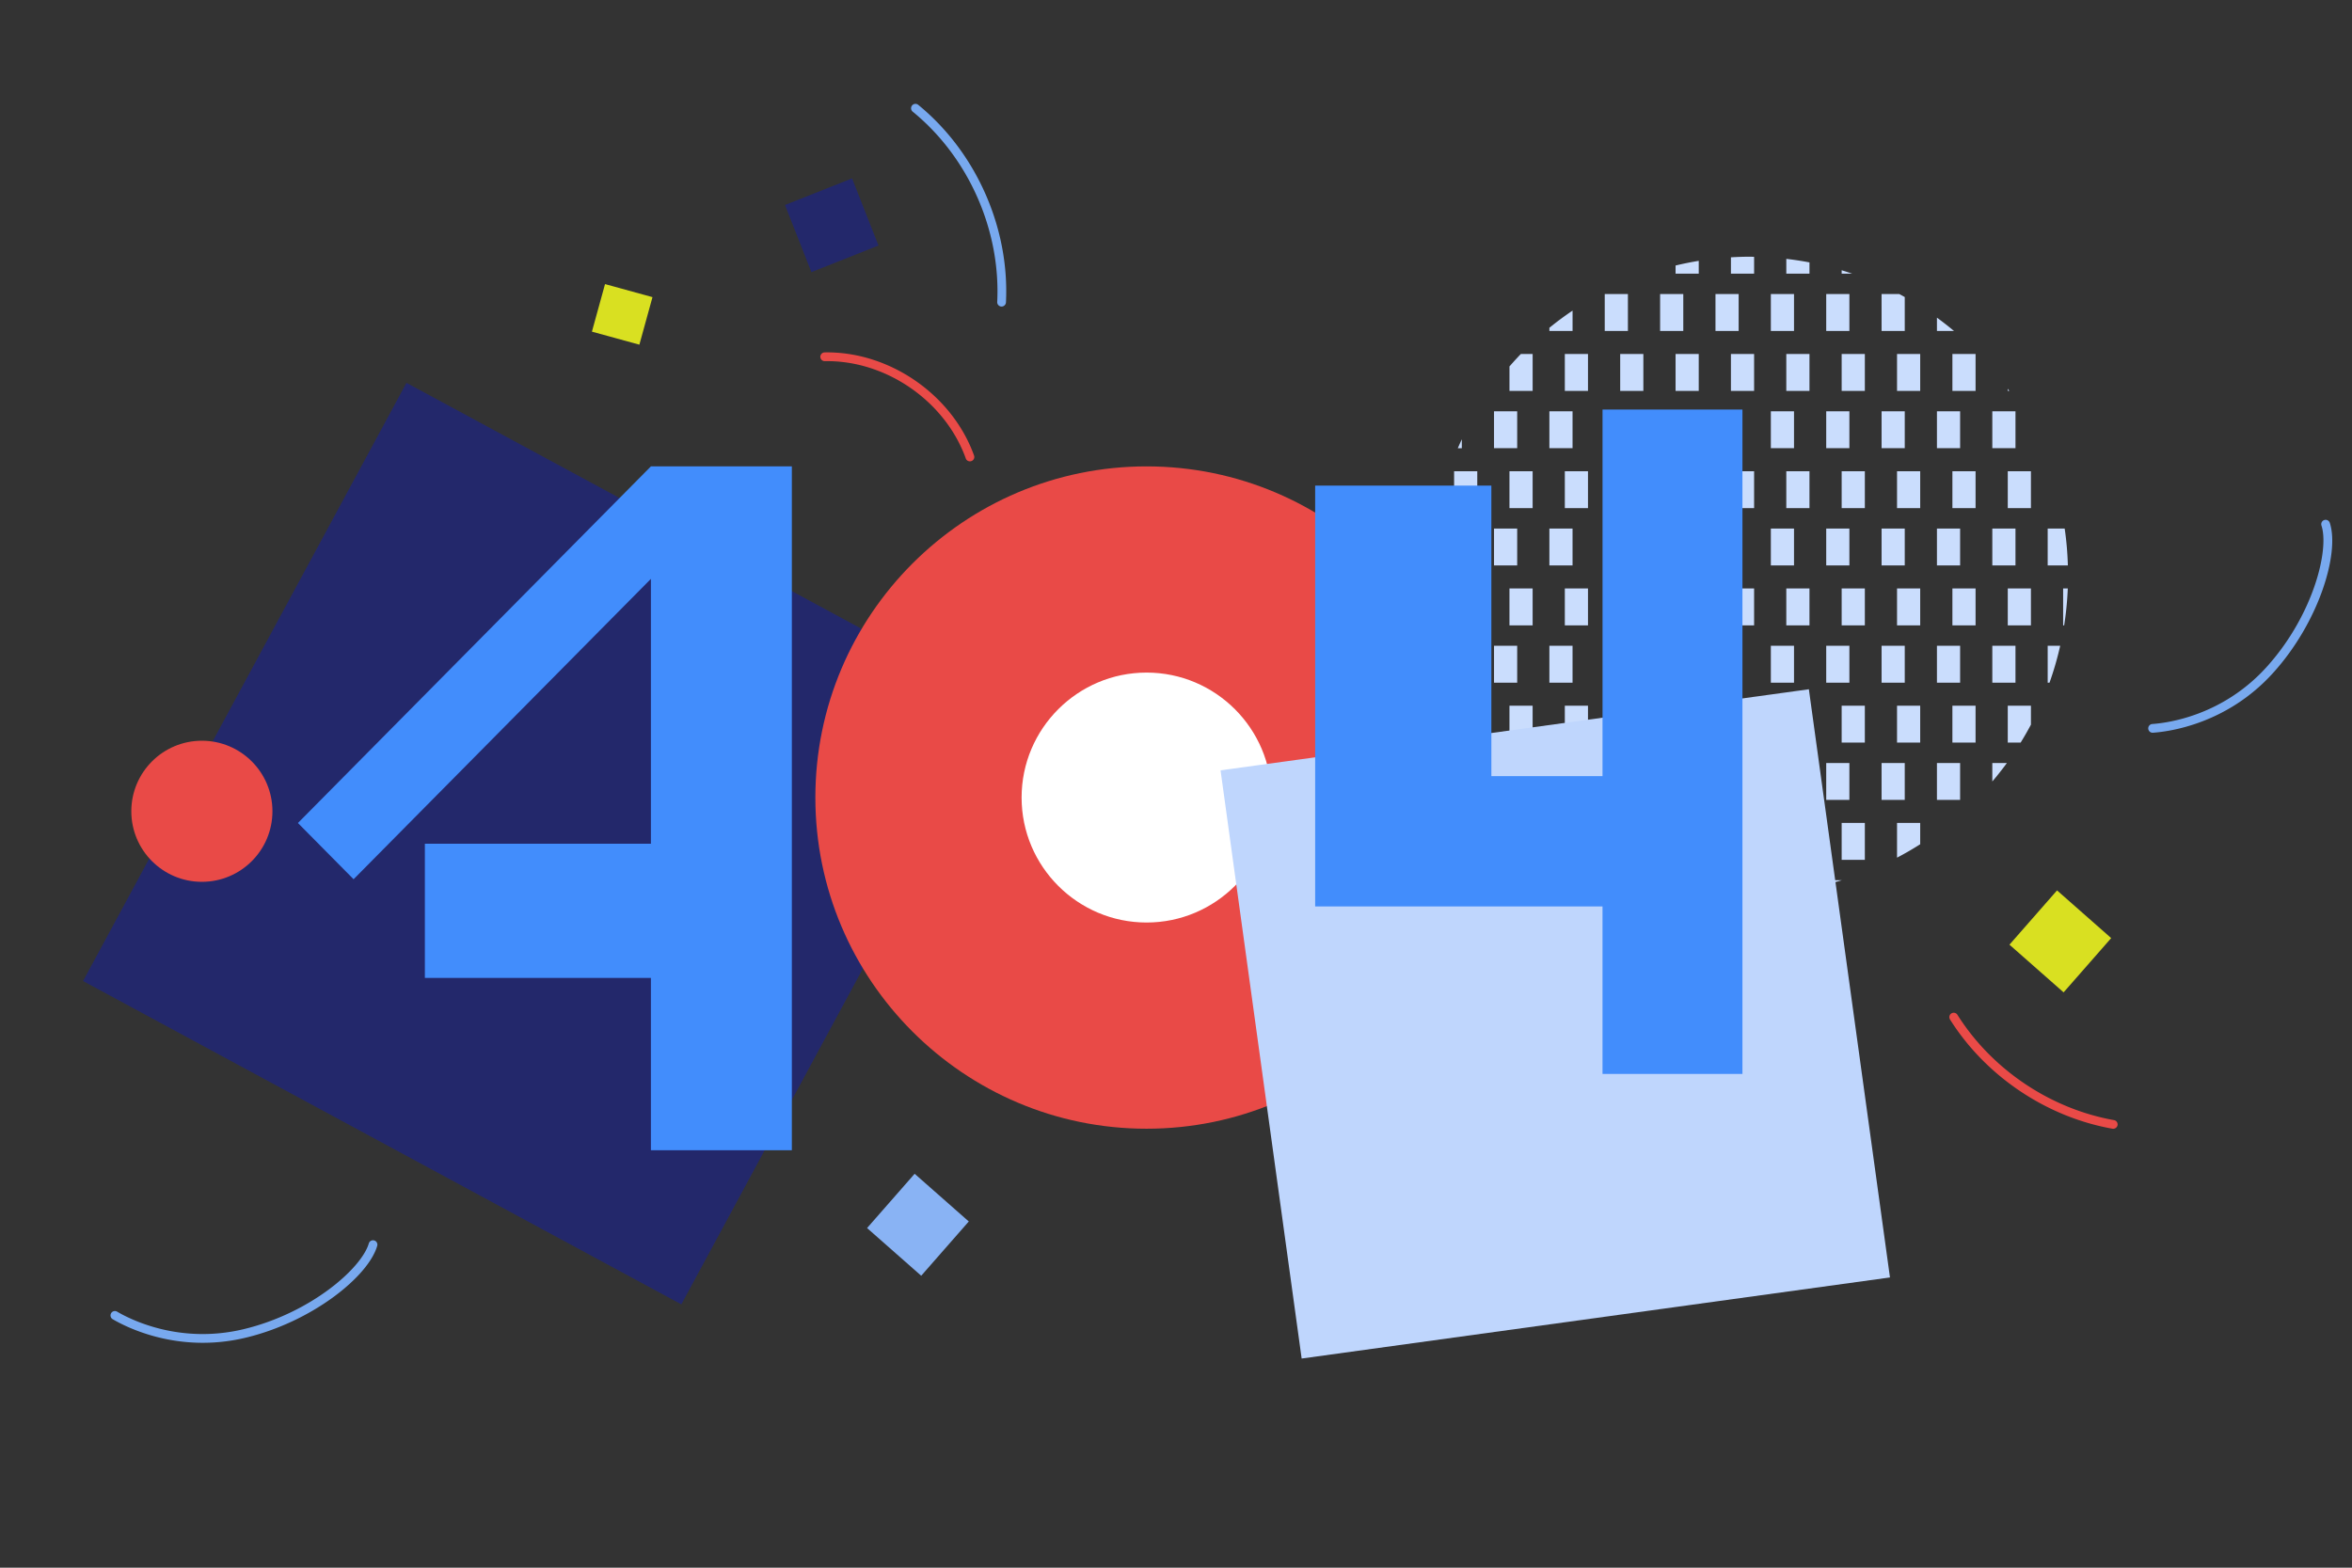 <svg xmlns="http://www.w3.org/2000/svg" viewBox="0 0 3000 2000" width="3000" height="2000"><rect x="0" y="0" width="3000" height="2000" fill="#333333" stroke="none"/><g transform="translate(260.0 642.5) rotate(28.393 433.75 433.75) scale(2.5 2.5)"><svg width="347" height="347" viewBox="0 0 347 347"><clipPath id="a"><rect width="347" height="347" fill="#23286B" rx="0" ry="0" stroke="#00054D" stroke-width="0"/></clipPath><rect width="347" height="347" fill="#23286B" rx="0" ry="0" clip-path="url(#a)"/></svg></g><g transform="translate(1835.0 327.5) rotate(0.0 401.25 406.25) scale(3.723 3.717)"><svg width="215.576" height="218.568" viewBox="0 0 215.576 218.568"><g fill="#caddfd"><path d="M89.113 5.816V1.42c-2.682.432-5.33.976-7.939 1.599v2.797s7.939.003 7.939 0zm18.967 0V.04c-.499-.006-.994-.04-1.493-.04-2.168 0-4.311.079-6.446.204v5.61l7.939.003zm18.969 0V1.952a109.95 109.95 0 0 0-7.939-1.21v5.075s7.939.003 7.939 0zm14.625 0a104.776 104.776 0 0 0-3.597-1.168v1.168zM45.881 25.488v-6.987a107.632 107.632 0 0 0-7.939 5.895v1.095l7.939-.003zm11.025-12.666h7.939v12.667h-7.939zm18.969 0h7.939v12.667h-7.939zm18.97 0h7.939v12.667h-7.939zm18.969 0h7.939v12.667h-7.939zm18.97 0h7.939v12.667h-7.939zm18.969 12.666h7.939V13.843c-.614-.344-1.231-.69-1.855-1.022h-6.087zm24.811 0a112.12 112.12 0 0 0-5.844-4.567v4.567zM32.205 46.057V33.39h-4.038a112.521 112.521 0 0 0-3.901 4.269v8.398zM43.23 33.391h7.939v12.667H43.23zm18.969 0h7.939v12.667h-7.939zm18.973 0h7.939v12.667h-7.939zm18.966 0h7.939v12.667h-7.939zm18.97 0h7.939v12.667h-7.939zm18.969 0h7.939v12.667h-7.939zm18.967 0h7.939v12.667h-7.939zm18.972 0h7.939v12.667h-7.939zm19.49 12.666c-.173-.243-.344-.49-.52-.739v.739zM7.942 62.667a125.316 125.316 0 0 0-1.38 3.059h1.38zm11.031-9.611h7.939v12.667h-7.939zm18.966 0h7.939v12.667h-7.939zm18.967 0h7.939v12.667h-7.939zm18.969 0h7.939v12.667h-7.939zm18.97 0h7.939v12.667h-7.939zm18.969 0h7.939v12.667h-7.939zm18.97 0h7.939v12.667h-7.939zm18.969 0h7.939v12.667h-7.939zm18.967 0h7.939v12.667h-7.939zm18.969 0h7.939v12.667h-7.939zM5.297 73.625h7.939v12.667H5.297zm18.966 0h7.939v12.667h-7.939zm18.967 0h7.939v12.667H43.23zm18.969 0h7.939v12.667h-7.939zm18.973 0h7.939v12.667h-7.939zm18.966 0h7.939v12.667h-7.939zm18.97 0h7.939v12.667h-7.939zm18.969 0h7.939v12.667h-7.939zm18.967 0h7.939v12.667h-7.939zm18.972 0h7.939v12.667h-7.939zm18.967 0h7.939v12.667h-7.939zM0 93.297h7.939v12.667H0zm18.973 0h7.939v12.667h-7.939zm18.966 0h7.939v12.667h-7.939zm18.967 0h7.939v12.667h-7.939zm18.969 0h7.939v12.667h-7.939zm18.97 0h7.939v12.667h-7.939zm18.969 0h7.939v12.667h-7.939zm18.97 0h7.939v12.667h-7.939zm18.969 0h7.939v12.667h-7.939zm18.967 0h7.939v12.667h-7.939zm18.969 0h7.939v12.667h-7.939zm18.97 12.667h6.917c-.131-4.287-.483-8.519-1.095-12.667h-5.822zM5.297 113.866h7.939v12.667H5.297zm18.966 0h7.939v12.667h-7.939zm18.967 0h7.939v12.667H43.23zm18.969 0h7.939v12.667h-7.939zm18.973 0h7.939v12.667h-7.939zm18.966 0h7.939v12.667h-7.939zm18.97 0h7.939v12.667h-7.939zm18.969 0h7.939v12.667h-7.939zm18.967 0h7.939v12.667h-7.939zm18.972 0h7.939v12.667h-7.939zm18.967 0h7.939v12.667h-7.939zm18.972 0v12.667h.353c.654-4.147 1.064-8.38 1.241-12.667h-1.593zM7.942 133.532H.228a108.291 108.291 0 0 0 3.661 12.667h4.053v-12.667zm11.031 0h7.939v12.667h-7.939zm18.966 0h7.939v12.667h-7.939zm18.967 0h7.939v12.667h-7.939zm18.969 0h7.939v12.667h-7.939zm18.97 0h7.939v12.667h-7.939zm18.969 0h7.939v12.667h-7.939zm18.97 0h7.939v12.667h-7.939zm18.969 0h7.939v12.667h-7.939zm18.967 0h7.939v12.667h-7.939zm18.969 0h7.939v12.667h-7.939zm18.97 12.669h.626a109.217 109.217 0 0 0 3.661-12.667h-4.284zM7.084 154.104c1.824 4.068 3.864 8.018 6.151 11.803v-11.803zm17.179-.004h7.939v12.667h-7.939zm18.967 0h7.939v12.667H43.23zm18.969 0h7.939v12.667h-7.939zm18.973 0h7.939v12.667h-7.939zm18.966 0h7.939v12.667h-7.939zm17.646.004h7.939v12.667h-7.939zm20.293-.004h7.939v12.667h-7.939zm18.967 0h7.939v12.667h-7.939zm18.972 0h7.939v12.667h-7.939zm18.967.004v12.667h4.409a110.694 110.694 0 0 0 3.53-6.16v-6.507zm-176.01 19.668v.681a110.206 110.206 0 0 0 7.939 9.514v-10.195zm18.966 0h7.939v12.667h-7.939zm18.967 0h7.939v12.667h-7.939zm18.969 0h7.939v12.667h-7.939zm18.97 0h7.939v12.667h-7.939zm18.969 0h7.939v12.667h-7.939zm18.97 0h7.939v12.667h-7.939zm18.969 0h7.939v12.667h-7.939zm18.967 0h7.939v12.667h-7.939zm18.969 6.34a110.842 110.842 0 0 0 4.996-6.339h-4.996zM43.233 194.341v3.968a109.005 109.005 0 0 0 7.939 5.193v-9.158zm18.966 0h7.939v12.667h-7.939zm18.973 0h7.939v12.667h-7.939zm18.966 0h7.939v12.667h-7.939zm18.97 0h7.939v12.667h-7.939zm18.969 0h7.939v12.667h-7.939zm18.967 0v11.919a106.673 106.673 0 0 0 7.939-4.603v-7.318l-7.939.003zm-81.166 19.666v.234c2.612.766 5.254 1.447 7.939 2.022v-2.256h-7.939zm18.967 0v4.02c2.621.28 5.269.45 7.939.541v-4.564h-7.939zm18.969 0v4.394a107.85 107.85 0 0 0 7.939-.812v-3.585h-7.939zm18.97 1.466c1.8-.444 3.576-.93 5.339-1.462h-5.339z"/></g></svg></g><g transform="translate(1040.0 595.0) rotate(0.0 422.5 422.5) scale(5.597 5.597)"><svg width="150.971" height="150.971" viewBox="0 0 150.971 150.971"><circle cx="75.485" cy="75.485" fill="#fff" r="51.985"/><path d="M75.485 150.971C33.863 150.971 0 117.108 0 75.485S33.863 0 75.485 0s75.485 33.863 75.485 75.485-33.863 75.485-75.485 75.485zm0-103.971C59.778 47 47 59.778 47 75.485s12.778 28.485 28.485 28.485 28.485-12.778 28.485-28.485S91.192 47 75.485 47z" fill="#e94a47"/></svg></g><g transform="translate(1605.0 927.5) rotate(82.151 378.75 378.75) scale(2.5 2.5)"><svg width="303" height="303" viewBox="0 0 303 303"><clipPath id="b"><rect width="303" height="303" fill="#BFD6FD" rx="0" ry="0" stroke="#0051DE" stroke-width="0"/></clipPath><rect width="303" height="303" fill="#BFD6FD" rx="0" ry="0" clip-path="url(#b)"/></svg></g><g transform="translate(1677.5 522.5) rotate(0.0 272.5 423.75) scale(5.506 5.444)"><svg width="98.983" height="155.685" viewBox="0 0 98.983 155.685"><path d="M66.569 0v85.903H40.82V17.821H0v98.626h66.569v39.238h32.414V0z" fill="#428dfc"/></svg></g><g transform="translate(380.0 595.0) rotate(0.0 315.0 436.25) scale(5.546 5.604)"><svg width="113.599" height="155.685" viewBox="0 0 113.599 155.685"><path d="M81.185 0 0 81.185l12.802 12.802 68.383-68.383v60.299H29.197v30.544h51.988v39.238h32.414V0z" fill="#428dfc"/></svg></g><g transform="translate(755.0 132.5) rotate(0.0 1110.0 747.5) scale(5.556 5.557)"><svg width="399.534" height="269.038" viewBox="0 0 399.534 269.038"><path style="fill:#23286b" d="m50.386 38.629-6.067-15.413 15.406-6.105 6.065 15.412-15.404 6.106z"/><path style="fill:#d9e021" d="m337.859 203.981-12.43-10.947 10.922-12.46 12.43 10.948-10.922 12.459z"/><path style="fill:#89b3f4" d="m75.596 269.038-12.43-10.949 10.922-12.459 12.43 10.949-10.922 12.459z"/><path style="fill:#d9e021" d="m0 52.294 3.01-10.915 10.893 2.994-3.009 10.914L0 52.294z"/><path d="M86.319 81.966a.997.997 0 0 1-.486-.552c-4.747-13.197-18.361-22.595-32.372-22.345a1 1 0 0 1-1.02-.987 1.008 1.008 0 0 1 .989-1.024c14.845-.262 29.267 9.696 34.296 23.67a1.006 1.006 0 0 1-1.407 1.236Z" style="fill:#e94a47"/><path d="M93.59 46.423a1.001 1.001 0 0 1-.544-.946c.817-16.513-6.618-33.256-19.406-43.689a1.006 1.006 0 0 1-.143-1.414 1 1 0 0 1 1.414-.146c13.272 10.827 20.991 28.205 20.14 45.347a1.01 1.01 0 0 1-1.054.958 1 1 0 0 1-.406-.109Zm264.63 95.948c3.591-.247 16.089-1.913 26.17-13.003 10.637-11.702 14.542-26.851 12.667-32.557a1.005 1.005 0 0 1 1.911-.624c2.305 6.985-2.503 22.892-13.085 34.533-10.583 11.644-23.74 13.394-27.52 13.654a1.007 1.007 0 0 1-1.063-1.157c.07-.453.448-.812.921-.847Z" style="fill:#78a9ef"/><path d="M311.681 209.347a.998.998 0 0 1 .418-.532 1.008 1.008 0 0 1 1.388.319c7.898 12.545 21.335 21.58 35.942 24.174.548.097.913.618.814 1.165a1.02 1.02 0 0 1-1.166.812c-15.16-2.69-29.1-12.067-37.297-25.082a1.015 1.015 0 0 1-.099-.856Z" style="fill:#e94a47"/></svg></g><g transform="translate(167.5 945.0) rotate(0.0 90.0 90.0) scale(2.5 2.5)"><svg width="72" height="72" viewBox="0 0 72 72"><clipPath id="c"><circle cx="36" cy="36" fill="#E94A47" r="36"/></clipPath><circle cx="36" cy="36" fill="#E94A47" clip-path="url(#c)" r="36"/></svg></g><g transform="translate(-1662.5 392.5) rotate(34.394 1110.0 747.5) translate(1742.5 412.5) scale(5.556 5.557)"><svg width="85.936" height="88.18" viewBox="313.598 74.233 85.936 88.18"><path style="fill:#23286b" d="m50.386 38.629-6.067-15.413 15.406-6.105 6.065 15.412-15.404 6.106z"/><path style="fill:#d9e021" d="m337.859 203.981-12.43-10.947 10.922-12.46 12.43 10.948-10.922 12.459z"/><path style="fill:#89b3f4" d="m75.596 269.038-12.43-10.949 10.922-12.459 12.43 10.949-10.922 12.459z"/><path style="fill:#d9e021" d="m0 52.294 3.01-10.915 10.893 2.994-3.009 10.914L0 52.294z"/><path d="M86.319 81.966a.997.997 0 0 1-.486-.552c-4.747-13.197-18.361-22.595-32.372-22.345a1 1 0 0 1-1.02-.987 1.008 1.008 0 0 1 .989-1.024c14.845-.262 29.267 9.696 34.296 23.67a1.006 1.006 0 0 1-1.407 1.236Z" style="fill:#e94a47"/><path d="M93.59 46.423a1.001 1.001 0 0 1-.544-.946c.817-16.513-6.618-33.256-19.406-43.689a1.006 1.006 0 0 1-.143-1.414 1 1 0 0 1 1.414-.146c13.272 10.827 20.991 28.205 20.14 45.347a1.01 1.01 0 0 1-1.054.958 1 1 0 0 1-.406-.109Zm264.63 95.948c3.591-.247 16.089-1.913 26.17-13.003 10.637-11.702 14.542-26.851 12.667-32.557a1.005 1.005 0 0 1 1.911-.624c2.305 6.985-2.503 22.892-13.085 34.533-10.583 11.644-23.74 13.394-27.52 13.654a1.007 1.007 0 0 1-1.063-1.157c.07-.453.448-.812.921-.847Z" style="fill:#78a9ef"/><path d="M311.681 209.347a.998.998 0 0 1 .418-.532 1.008 1.008 0 0 1 1.388.319c7.898 12.545 21.335 21.58 35.942 24.174.548.097.913.618.814 1.165a1.02 1.02 0 0 1-1.166.812c-15.16-2.69-29.1-12.067-37.297-25.082a1.015 1.015 0 0 1-.099-.856Z" style="fill:#e94a47"/></svg></g></svg>